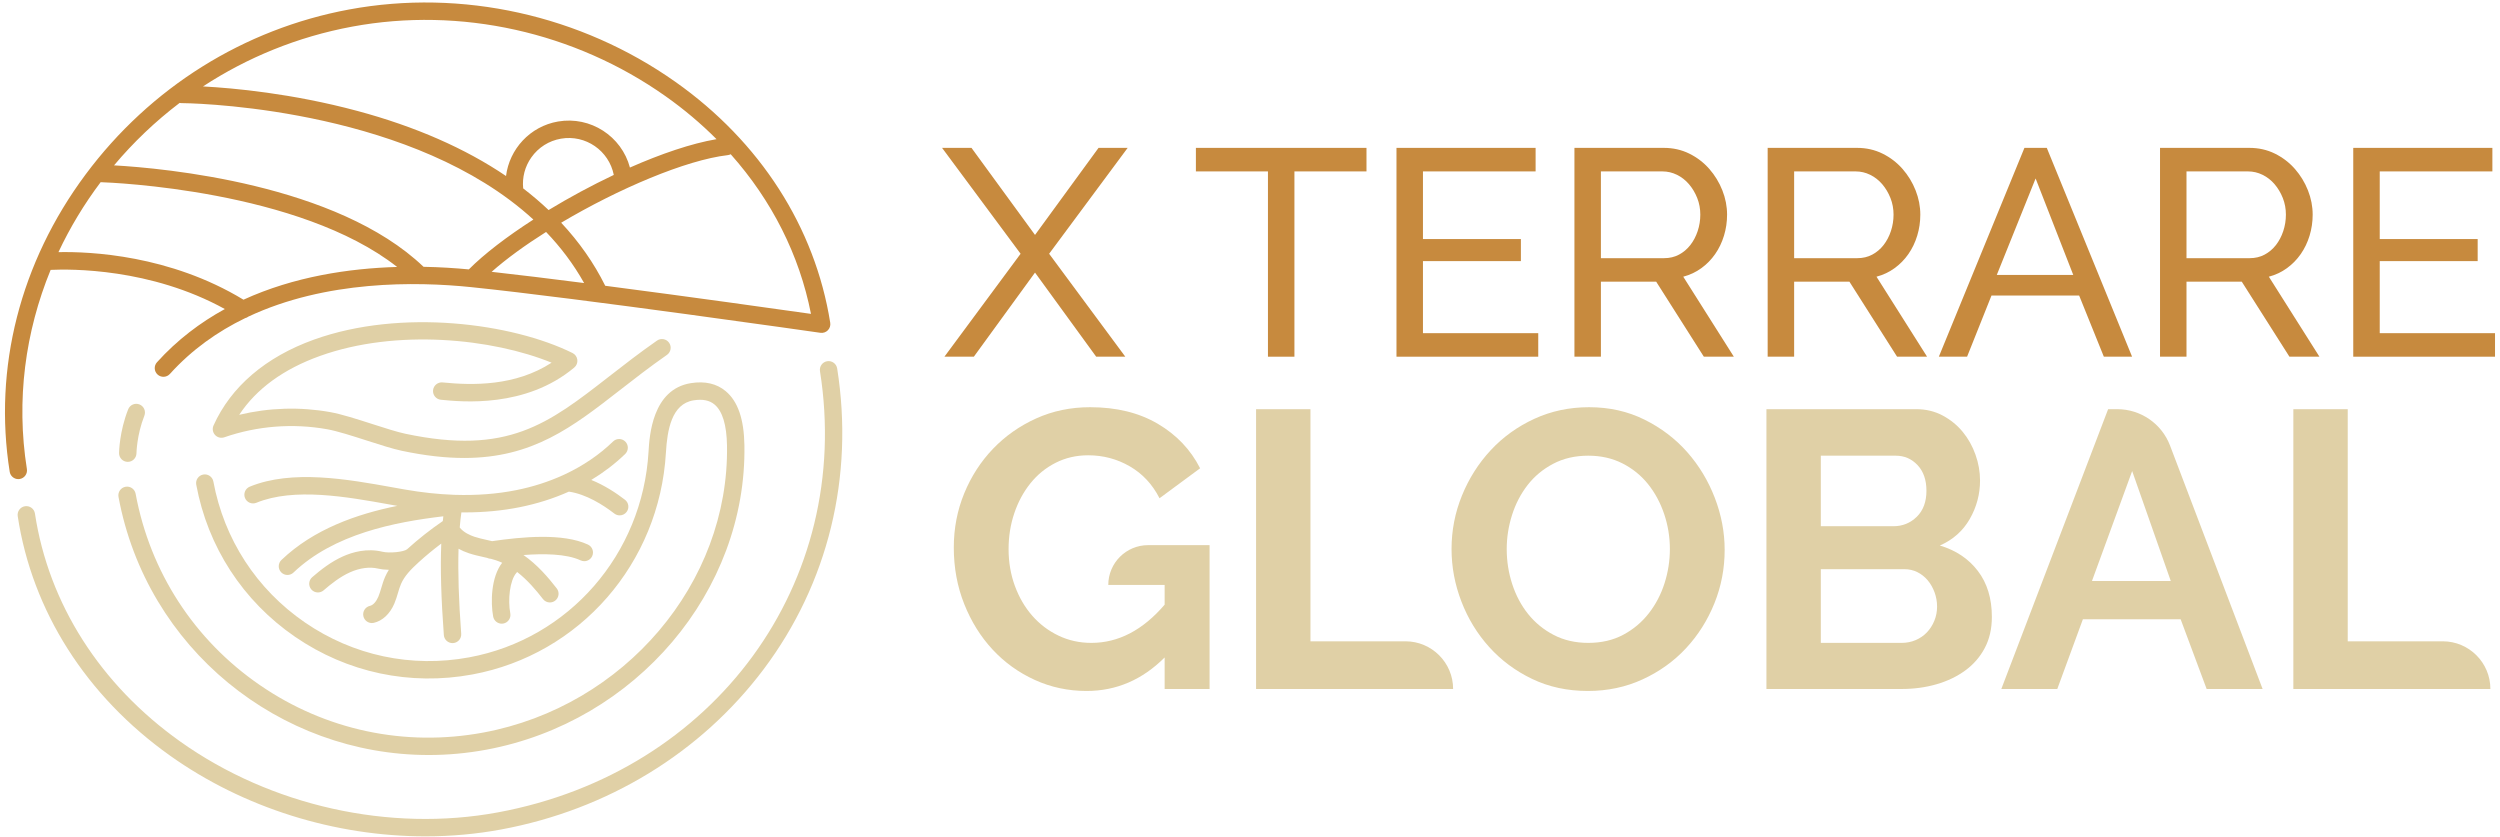 <svg width="1004" height="336" viewBox="0 0 1004 336" fill="none" xmlns="http://www.w3.org/2000/svg">
<path d="M437.807 163.534C448.357 163.534 457.406 165.751 464.952 170.183C472.493 174.614 478.166 180.576 481.965 188.067L465.663 200.096C462.815 194.504 458.831 190.23 453.714 187.275C448.595 184.323 443.03 182.844 437.016 182.844C432.267 182.844 427.915 183.849 423.959 185.851C420.002 187.857 416.623 190.6 413.828 194.082C411.032 197.563 408.869 201.575 407.34 206.111C405.81 210.648 405.046 215.449 405.046 220.513C405.046 225.79 405.89 230.721 407.577 235.311C409.265 239.901 411.586 243.885 414.541 247.261C417.493 250.639 421.002 253.303 425.066 255.254C429.126 257.207 433.535 258.182 438.281 258.182C449.149 258.182 458.961 253.065 467.721 242.829V234.915H445.087C445.087 226.087 452.246 218.93 461.074 218.93H485.764V276.699H467.721V264.038C458.752 273.007 448.305 277.492 436.383 277.492C428.996 277.492 422.059 276.015 415.57 273.06C409.081 270.106 403.435 266.044 398.635 260.873C393.833 255.703 390.034 249.61 387.24 242.592C384.444 235.575 383.045 228.005 383.045 219.879C383.045 212.179 384.444 204.922 387.24 198.118C390.034 191.312 393.886 185.352 398.793 180.232C403.7 175.115 409.476 171.052 416.124 168.045C422.771 165.038 429.997 163.534 437.807 163.534Z" fill="#E0D0A6"/>
<path fill-rule="evenodd" clip-rule="evenodd" d="M638.178 163.534C646.303 163.534 653.714 165.196 660.416 168.521C667.115 171.845 672.84 176.197 677.588 181.577C682.336 186.957 686.029 193.08 688.667 199.937C691.304 206.797 692.624 213.761 692.624 220.828C692.624 228.322 691.252 235.469 688.51 242.275C685.765 249.08 681.964 255.094 677.113 260.318C672.258 265.541 666.454 269.71 659.702 272.821C652.948 275.935 645.617 277.491 637.704 277.491C629.473 277.491 622.007 275.884 615.309 272.663C608.607 269.445 602.857 265.173 598.057 259.844C593.254 254.516 589.534 248.423 586.898 241.564C584.259 234.706 582.942 227.688 582.942 220.512C582.942 213.022 584.337 205.848 587.135 198.988C589.929 192.131 593.783 186.063 598.689 180.786C603.596 175.511 609.425 171.317 616.178 168.203C622.929 165.093 630.264 163.534 638.178 163.534ZM637.861 183.002C632.584 183.002 627.891 184.085 623.776 186.247C619.661 188.41 616.23 191.259 613.488 194.792C610.742 198.329 608.66 202.339 607.237 206.821C605.812 211.308 605.1 215.871 605.1 220.512C605.1 225.366 605.835 230.063 607.315 234.599C608.792 239.136 610.929 243.146 613.725 246.628C616.52 250.109 619.95 252.907 624.013 255.016C628.073 257.128 632.691 258.182 637.861 258.182C643.137 258.182 647.806 257.101 651.869 254.938C655.929 252.776 659.359 249.9 662.157 246.31C664.951 242.726 667.063 238.69 668.488 234.203C669.912 229.719 670.624 225.156 670.624 220.512C670.624 215.66 669.858 210.964 668.329 206.426C666.799 201.891 664.635 197.879 661.84 194.397C659.043 190.915 655.612 188.146 651.553 186.089C647.489 184.031 642.926 183.002 637.861 183.002Z" fill="#E0D0A6"/>
<path fill-rule="evenodd" clip-rule="evenodd" d="M769.544 164.325C773.446 164.325 776.982 165.171 780.148 166.859C783.313 168.548 786.005 170.737 788.22 173.426C790.437 176.118 792.15 179.18 793.363 182.606C794.575 186.037 795.183 189.491 795.183 192.974C795.183 198.461 793.812 203.605 791.07 208.406C788.324 213.208 784.315 216.768 779.041 219.087C785.475 220.987 790.567 224.391 794.314 229.297C798.058 234.204 799.933 240.351 799.933 247.736C799.933 252.484 798.983 256.653 797.083 260.239C795.183 263.827 792.573 266.834 789.249 269.262C785.926 271.689 782.072 273.534 777.695 274.8C773.315 276.067 768.646 276.7 763.688 276.7H709.4V164.325H769.544ZM731.242 258.182H763.688C765.691 258.182 767.566 257.813 769.306 257.073C771.047 256.337 772.551 255.309 773.817 253.988C775.083 252.669 776.085 251.113 776.824 249.319C777.561 247.525 777.932 245.625 777.932 243.621C777.932 241.617 777.589 239.691 776.904 237.844C776.216 235.999 775.294 234.389 774.134 233.016C772.972 231.647 771.601 230.564 770.019 229.772C768.436 228.982 766.695 228.584 764.796 228.584H731.242V258.182ZM731.242 211.333H760.364C764.056 211.333 767.195 210.066 769.781 207.535C772.365 205.002 773.659 201.521 773.659 197.089C773.659 192.763 772.472 189.332 770.098 186.8C767.723 184.268 764.795 183.002 761.314 183.002H731.242V211.333Z" fill="#E0D0A6"/>
<path d="M526.28 257.548H564.425C575 257.548 583.574 266.122 583.574 276.699H504.439V164.325H526.28V257.548Z" fill="#E0D0A6"/>
<path fill-rule="evenodd" clip-rule="evenodd" d="M850.289 164.325C859.705 164.325 868.143 170.144 871.489 178.944L908.664 276.699H886.189L875.743 248.685H836.493L826.204 276.699H803.729L846.622 164.325H850.289ZM840.132 233.332H871.786L856.276 189.174L840.132 233.332Z" fill="#E0D0A6"/>
<path d="M942.85 257.548H980.995C991.57 257.548 1000.14 266.122 1000.14 276.699H921.009V164.325H942.85V257.548Z" fill="#E0D0A6"/>
<path d="M415.66 94.35L441.174 59.386H452.868L421.33 101.909L451.923 143.251H440.229L415.66 109.47L391.092 143.251H379.279L409.872 101.909L378.334 59.386H390.147L415.66 94.35Z" fill="#C78A3E"/>
<path d="M548.781 68.836H519.842V143.251H509.21V68.836H480.272V59.386H548.781V68.836Z" fill="#C78A3E"/>
<path d="M616.699 68.836H571.459V96.003H610.792V104.863H571.459V133.802H617.761V143.251H560.828V59.386H616.699V68.836Z" fill="#C78A3E"/>
<path fill-rule="evenodd" clip-rule="evenodd" d="M668.199 59.387C671.899 59.387 675.305 60.155 678.417 61.69C681.526 63.226 684.204 65.274 686.448 67.832C688.693 70.391 690.445 73.266 691.705 76.456C692.964 79.644 693.595 82.892 693.595 86.199C693.595 89.113 693.181 91.928 692.355 94.645C691.529 97.363 690.346 99.825 688.81 102.027C687.275 104.233 685.425 106.123 683.26 107.697C681.093 109.274 678.671 110.414 675.995 111.123L696.311 143.251H684.264L665.128 113.131H642.923V143.251H632.292V59.387H668.199ZM642.923 103.681H668.318C670.521 103.681 672.511 103.209 674.283 102.263C676.054 101.319 677.57 100.041 678.831 98.425C680.089 96.811 681.074 94.941 681.783 92.813C682.492 90.689 682.846 88.484 682.846 86.199C682.846 83.837 682.432 81.613 681.606 79.527C680.78 77.441 679.675 75.59 678.298 73.974C676.919 72.362 675.305 71.1 673.455 70.195C671.605 69.291 669.655 68.837 667.609 68.837H642.923V103.681Z" fill="#C78A3E"/>
<path fill-rule="evenodd" clip-rule="evenodd" d="M745.802 59.387C749.502 59.387 752.908 60.155 756.019 61.69C759.128 63.226 761.806 65.274 764.051 67.832C766.295 70.391 768.047 73.266 769.307 76.456C770.567 79.644 771.197 82.892 771.197 86.199C771.197 89.113 770.784 91.928 769.957 94.645C769.131 97.363 767.949 99.825 766.413 102.027C764.878 104.232 763.028 106.123 760.863 107.697C758.696 109.274 756.274 110.414 753.599 111.123L773.914 143.251H761.867L742.731 113.131H720.525V143.251H709.893V59.387H745.802ZM720.525 103.681H745.92C748.123 103.681 750.114 103.209 751.885 102.263C753.657 101.319 755.173 100.041 756.434 98.425C757.692 96.811 758.677 94.941 759.386 92.813C760.095 90.689 760.448 88.484 760.448 86.199C760.448 83.837 760.035 81.613 759.208 79.527C758.382 77.441 757.278 75.589 755.902 73.974C754.522 72.362 752.907 71.1 751.057 70.195C749.207 69.291 747.257 68.837 745.211 68.837H720.525V103.681Z" fill="#C78A3E"/>
<path fill-rule="evenodd" clip-rule="evenodd" d="M856.244 143.251H844.905L834.983 118.682H799.784L789.98 143.251H778.641L813.012 59.385H821.989L856.244 143.251ZM801.911 110.414H832.621L817.502 71.67L801.911 110.414Z" fill="#C78A3E"/>
<path fill-rule="evenodd" clip-rule="evenodd" d="M903.373 59.387C907.073 59.387 910.479 60.155 913.59 61.69C916.699 63.226 919.377 65.274 921.622 67.832C923.866 70.391 925.618 73.266 926.878 76.456C928.137 79.644 928.768 82.892 928.768 86.199C928.768 89.113 928.355 91.928 927.528 94.645C926.702 97.363 925.52 99.825 923.984 102.027C922.449 104.232 920.599 106.123 918.434 107.697C916.267 109.274 913.845 110.414 911.169 111.123L931.485 143.251H919.438L900.301 113.131H878.096V143.251H867.464V59.387H903.373ZM878.096 103.681H903.491C905.694 103.681 907.685 103.209 909.456 102.263C911.228 101.319 912.744 100.041 914.005 98.425C915.263 96.811 916.248 94.941 916.957 92.813C917.666 90.689 918.019 88.484 918.019 86.199C918.019 83.837 917.606 81.613 916.779 79.527C915.953 77.441 914.849 75.589 913.473 73.974C912.093 72.362 910.478 71.1 908.628 70.195C906.778 69.291 904.828 68.837 902.782 68.837H878.096V103.681Z" fill="#C78A3E"/>
<path d="M1000.94 68.836H955.699V96.003H995.032V104.863H955.699V133.802H1002V143.251H945.067V59.386H1000.94V68.836Z" fill="#C78A3E"/>
<path d="M332.212 145.061C334.107 144.763 335.906 146.061 336.209 147.968C343.079 191.401 332.586 234.313 306.662 268.794C281.433 302.352 244.002 325.197 201.262 333.12C191.279 334.972 181.085 335.878 170.852 335.878C134.593 335.88 97.844 324.5 68.269 303.453C34.605 279.496 12.889 245.341 7.118 207.283C6.829 205.374 8.142 203.592 10.051 203.302C11.972 203.016 13.743 204.326 14.032 206.235C19.513 242.405 40.215 274.908 72.323 297.757C108.732 323.669 156.456 334.318 199.988 326.247C287.132 310.089 342.727 233.915 329.304 149.062C329.003 147.154 330.305 145.364 332.212 145.061Z" fill="#E0D0A6"/>
<path d="M277.488 153.863C283.139 152.971 287.843 154.066 291.466 157.111C296.33 161.199 298.78 168.296 298.956 178.806C299.934 237.375 255.378 289.939 195.318 301.075C187.543 302.517 179.796 303.213 172.157 303.213C112.288 303.213 58.891 260.502 47.591 199.562C47.239 197.664 48.493 195.84 50.391 195.488C52.281 195.13 54.113 196.389 54.465 198.287C60.297 229.738 78.028 257.036 104.39 275.152C130.754 293.269 162.594 300.029 194.044 294.202C250.789 283.679 292.887 234.12 291.965 178.924C291.827 170.672 290.147 165.135 286.969 162.463C284.936 160.756 282.192 160.199 278.576 160.768C269.705 162.167 267.963 172.732 267.435 181.779C264.843 226.226 232.884 262.857 189.716 270.862C164.731 275.5 139.427 270.119 118.481 255.726C97.534 241.333 83.447 219.643 78.813 194.652C78.461 192.755 79.713 190.931 81.613 190.579C83.505 190.216 85.335 191.48 85.687 193.378C89.98 216.532 103.032 236.629 122.44 249.965C141.848 263.3 165.283 268.28 188.442 263.987C228.439 256.571 258.052 222.599 260.455 181.372C260.816 175.175 261.917 156.317 277.488 153.863Z" fill="#E0D0A6"/>
<path d="M246.212 177.295C247.6 175.951 249.812 175.987 251.156 177.373C252.498 178.759 252.463 180.974 251.077 182.316C247.013 186.251 242.445 189.739 237.457 192.746C242.749 194.874 247.476 197.999 250.994 200.71C252.523 201.89 252.807 204.084 251.628 205.614C250.941 206.507 249.905 206.975 248.858 206.975C248.113 206.975 247.362 206.738 246.726 206.249C242.18 202.745 235.4 198.455 228.459 197.439C222.303 200.192 215.667 202.3 208.666 203.699C201.712 205.088 194.366 205.782 186.686 205.783C186.223 205.783 185.758 205.778 185.293 205.773C185.026 207.677 184.803 209.699 184.623 211.844C186.192 213.873 188.909 215.023 190.539 215.562C192.132 216.088 193.803 216.463 195.575 216.86C196.251 217.011 196.935 217.165 197.624 217.329C209.537 215.594 226.039 213.995 236.127 218.706C237.875 219.524 238.631 221.603 237.814 223.351C237.221 224.623 235.961 225.369 234.644 225.369C234.15 225.369 233.646 225.264 233.168 225.04C227.392 222.344 218.115 222.3 210.23 222.901C215.77 226.767 220.145 231.858 223.591 236.311C224.774 237.836 224.492 240.032 222.966 241.215C222.33 241.706 221.577 241.946 220.829 241.946C219.784 241.946 218.751 241.479 218.062 240.59C215.276 236.99 211.833 232.927 207.676 229.704C207.601 229.809 207.521 229.911 207.433 230.009C204.683 233.076 203.921 240.924 204.933 246.33C205.288 248.228 204.038 250.055 202.139 250.411C201.924 250.451 201.706 250.471 201.493 250.471C199.843 250.471 198.375 249.298 198.06 247.618C197.005 241.978 197.154 231.795 201.673 226.005C200.868 225.635 200.044 225.302 199.198 225.018C198.532 224.794 197.851 224.598 197.154 224.416C196.621 224.408 196.109 224.278 195.65 224.048C195.125 223.925 194.59 223.804 194.047 223.682C192.188 223.267 190.266 222.834 188.346 222.201C186.815 221.695 185.414 221.084 184.151 220.376C183.869 229.82 184.225 241.137 185.219 254.517C185.362 256.441 183.918 258.119 181.992 258.263C181.904 258.269 181.816 258.272 181.729 258.272C179.916 258.272 178.382 256.872 178.246 255.035C177.157 240.372 176.811 228.32 177.213 218.302C174.065 220.667 171.021 223.182 168.121 225.82C164.868 228.776 162.426 231.379 161.066 234.471C160.575 235.587 160.208 236.826 159.818 238.137C159.405 239.528 158.978 240.964 158.361 242.411C156.603 246.536 153.596 249.35 150.113 250.13C149.856 250.187 149.598 250.215 149.345 250.215C147.745 250.215 146.302 249.108 145.936 247.482C145.515 245.598 146.701 243.729 148.584 243.308C149.826 243.029 151.077 241.669 151.93 239.668C152.39 238.589 152.742 237.402 153.116 236.146C153.549 234.686 153.998 233.175 154.664 231.658C155.099 230.67 155.603 229.731 156.162 228.834C154.474 228.799 152.975 228.626 151.919 228.369C148.549 227.547 144.525 228.065 140.591 229.826C136.551 231.632 132.947 234.508 129.954 237.085C129.294 237.651 128.481 237.93 127.675 237.93C126.693 237.93 125.715 237.518 125.024 236.715C123.765 235.251 123.931 233.045 125.393 231.786C128.77 228.881 132.875 225.618 137.738 223.444C141.518 221.753 147.335 220.056 153.575 221.577C156.368 222.255 162.198 221.671 163.49 220.58C167.989 216.497 172.81 212.692 177.83 209.261C177.895 208.613 177.965 207.975 178.039 207.347C158.423 209.674 134.119 214.418 117.853 229.942C117.176 230.587 116.306 230.909 115.44 230.909C114.518 230.909 113.596 230.546 112.91 229.826C111.577 228.429 111.629 226.217 113.026 224.884C125.977 212.524 143.177 206.475 159.569 203.154C158.503 202.964 157.42 202.774 156.326 202.577C139.294 199.513 118.097 195.701 102.956 201.914C101.172 202.646 99.129 201.795 98.394 200.008C97.662 198.222 98.516 196.18 100.302 195.445C117.328 188.459 139.637 192.47 157.563 195.696C159.309 196.009 161.023 196.317 162.695 196.609C169.397 197.778 175.892 198.476 182.153 198.705C182.337 198.696 182.523 198.702 182.711 198.724C191.387 199.003 199.608 198.378 207.296 196.844C213.982 195.509 220.295 193.482 226.12 190.826C226.314 190.712 226.52 190.617 226.734 190.542C234.109 187.104 240.684 182.649 246.212 177.295Z" fill="#E0D0A6"/>
<path d="M51.472 164.389C52.178 162.592 54.205 161.707 56.005 162.418C57.8 163.126 58.683 165.157 57.974 166.952C54.925 174.685 54.808 181.953 54.808 182.025C54.785 183.942 53.224 185.484 51.313 185.484H51.279C49.35 185.466 47.801 183.891 47.817 181.964C47.819 181.614 47.927 173.377 51.472 164.389Z" fill="#E0D0A6"/>
<path d="M126.153 136.366C161.12 123.817 205.726 129.791 229.942 141.781C231 142.304 231.722 143.327 231.861 144.499C232.001 145.67 231.541 146.834 230.636 147.592C211.126 163.95 185.476 161.384 177.045 160.54C175.124 160.347 173.722 158.634 173.915 156.713C174.108 154.793 175.827 153.395 177.741 153.583C189.814 154.788 206.929 155.133 221.521 145.656C197.795 135.965 159.246 131.92 128.514 142.947C113.853 148.208 102.972 156.143 96.063 166.591C108.01 163.715 120.497 163.329 132.632 165.507C137.177 166.323 143.456 168.341 149.527 170.294C154.634 171.936 159.456 173.486 162.816 174.198C203.905 182.896 220.115 170.269 244.658 151.158C250.603 146.529 256.749 141.742 263.847 136.79C265.429 135.685 267.608 136.075 268.713 137.657C269.818 139.24 269.431 141.42 267.847 142.524C260.9 147.372 254.827 152.1 248.952 156.675C229.879 171.525 213.96 183.92 186.41 183.92C178.999 183.92 170.752 183.024 161.37 181.038C157.657 180.252 152.669 178.648 147.386 176.949C141.535 175.067 135.482 173.121 131.398 172.388C117.606 169.917 103.322 171.033 90.083 175.617C88.767 176.078 87.3 175.702 86.359 174.675C85.417 173.646 85.179 172.155 85.749 170.882C92.758 155.272 106.73 143.336 126.153 136.366Z" fill="#E0D0A6"/>
<path fill-rule="evenodd" clip-rule="evenodd" d="M140.2 3.811C185.451 -4.582 233.228 6.024 271.28 32.902C305.26 56.904 327.331 91.261 333.424 129.645C333.599 130.742 333.241 131.857 332.461 132.647C331.684 133.438 330.571 133.811 329.476 133.654C328.514 133.516 233.121 119.851 189.252 115.316C166.934 113.007 130.866 112.557 99.765 127.141C99.368 127.447 98.915 127.661 98.436 127.775C87.424 133.117 77.073 140.384 68.229 150.173C66.933 151.604 64.722 151.717 63.292 150.424C61.859 149.129 61.748 146.919 63.042 145.486C71.165 136.497 80.439 129.506 90.298 124.108C60.416 107.636 28.26 108.003 20.336 108.383C10.157 133.189 6.399 160.638 10.8 188.37C11.102 190.276 9.803 192.068 7.895 192.371C7.71 192.4 7.526 192.415 7.344 192.415C5.655 192.415 4.169 191.188 3.897 189.466C-2.719 147.782 8.1 105.385 34.361 70.084C60.319 35.188 97.906 11.652 140.2 3.811ZM293.454 61.941C293.092 62.126 292.691 62.252 292.264 62.302C275.498 64.241 248.281 75.839 225.369 89.442C232.612 97.186 238.536 105.644 243.06 114.767C277.293 119.221 313.029 124.255 325.688 126.052C321.041 102.386 309.933 80.454 293.454 61.941ZM40.416 73.166C33.805 81.946 28.119 91.365 23.47 101.26C36.195 100.998 68.173 102.399 97.778 120.357C118.083 111.065 140.179 107.78 159.488 107.205C120.124 76.294 44.938 73.315 40.416 73.166ZM219.304 93.156C210.93 98.443 203.37 103.918 197.437 109.164C208.223 110.364 221.121 111.946 234.581 113.67C230.326 106.059 225.153 99.249 219.304 93.156ZM72.125 41.34C62.382 48.742 53.555 57.168 45.795 66.408C65.841 67.547 135.281 73.843 170.096 107.149C176.722 107.27 182.858 107.671 188.281 108.192C194.474 101.968 203.62 94.983 214.202 88.174C211.216 85.436 208.089 82.859 204.85 80.433C204.782 80.386 204.717 80.336 204.654 80.285C153.35 42.003 73.835 41.411 72.824 41.41C72.585 41.41 72.351 41.386 72.125 41.34ZM246.495 70.252C244.564 60.497 235.161 53.987 225.302 55.688C220.454 56.524 216.223 59.199 213.386 63.217C210.805 66.874 209.662 71.248 210.108 75.657C213.723 78.433 217.126 81.334 220.314 84.355C228.609 79.326 237.55 74.493 246.495 70.252ZM267.246 38.612C230.723 12.813 184.883 2.635 141.474 10.684C119.456 14.767 99.211 23.13 81.521 34.708C93.723 35.365 117.332 37.514 143.506 44.548C166.852 50.821 186.886 59.627 203.22 70.688C204.575 59.883 212.838 50.743 224.113 48.798C237.161 46.548 249.637 54.727 252.98 67.285C265.449 61.782 277.625 57.623 287.754 55.89C281.55 49.661 274.699 43.877 267.246 38.612Z" fill="#C78A3E"/>
</svg>
